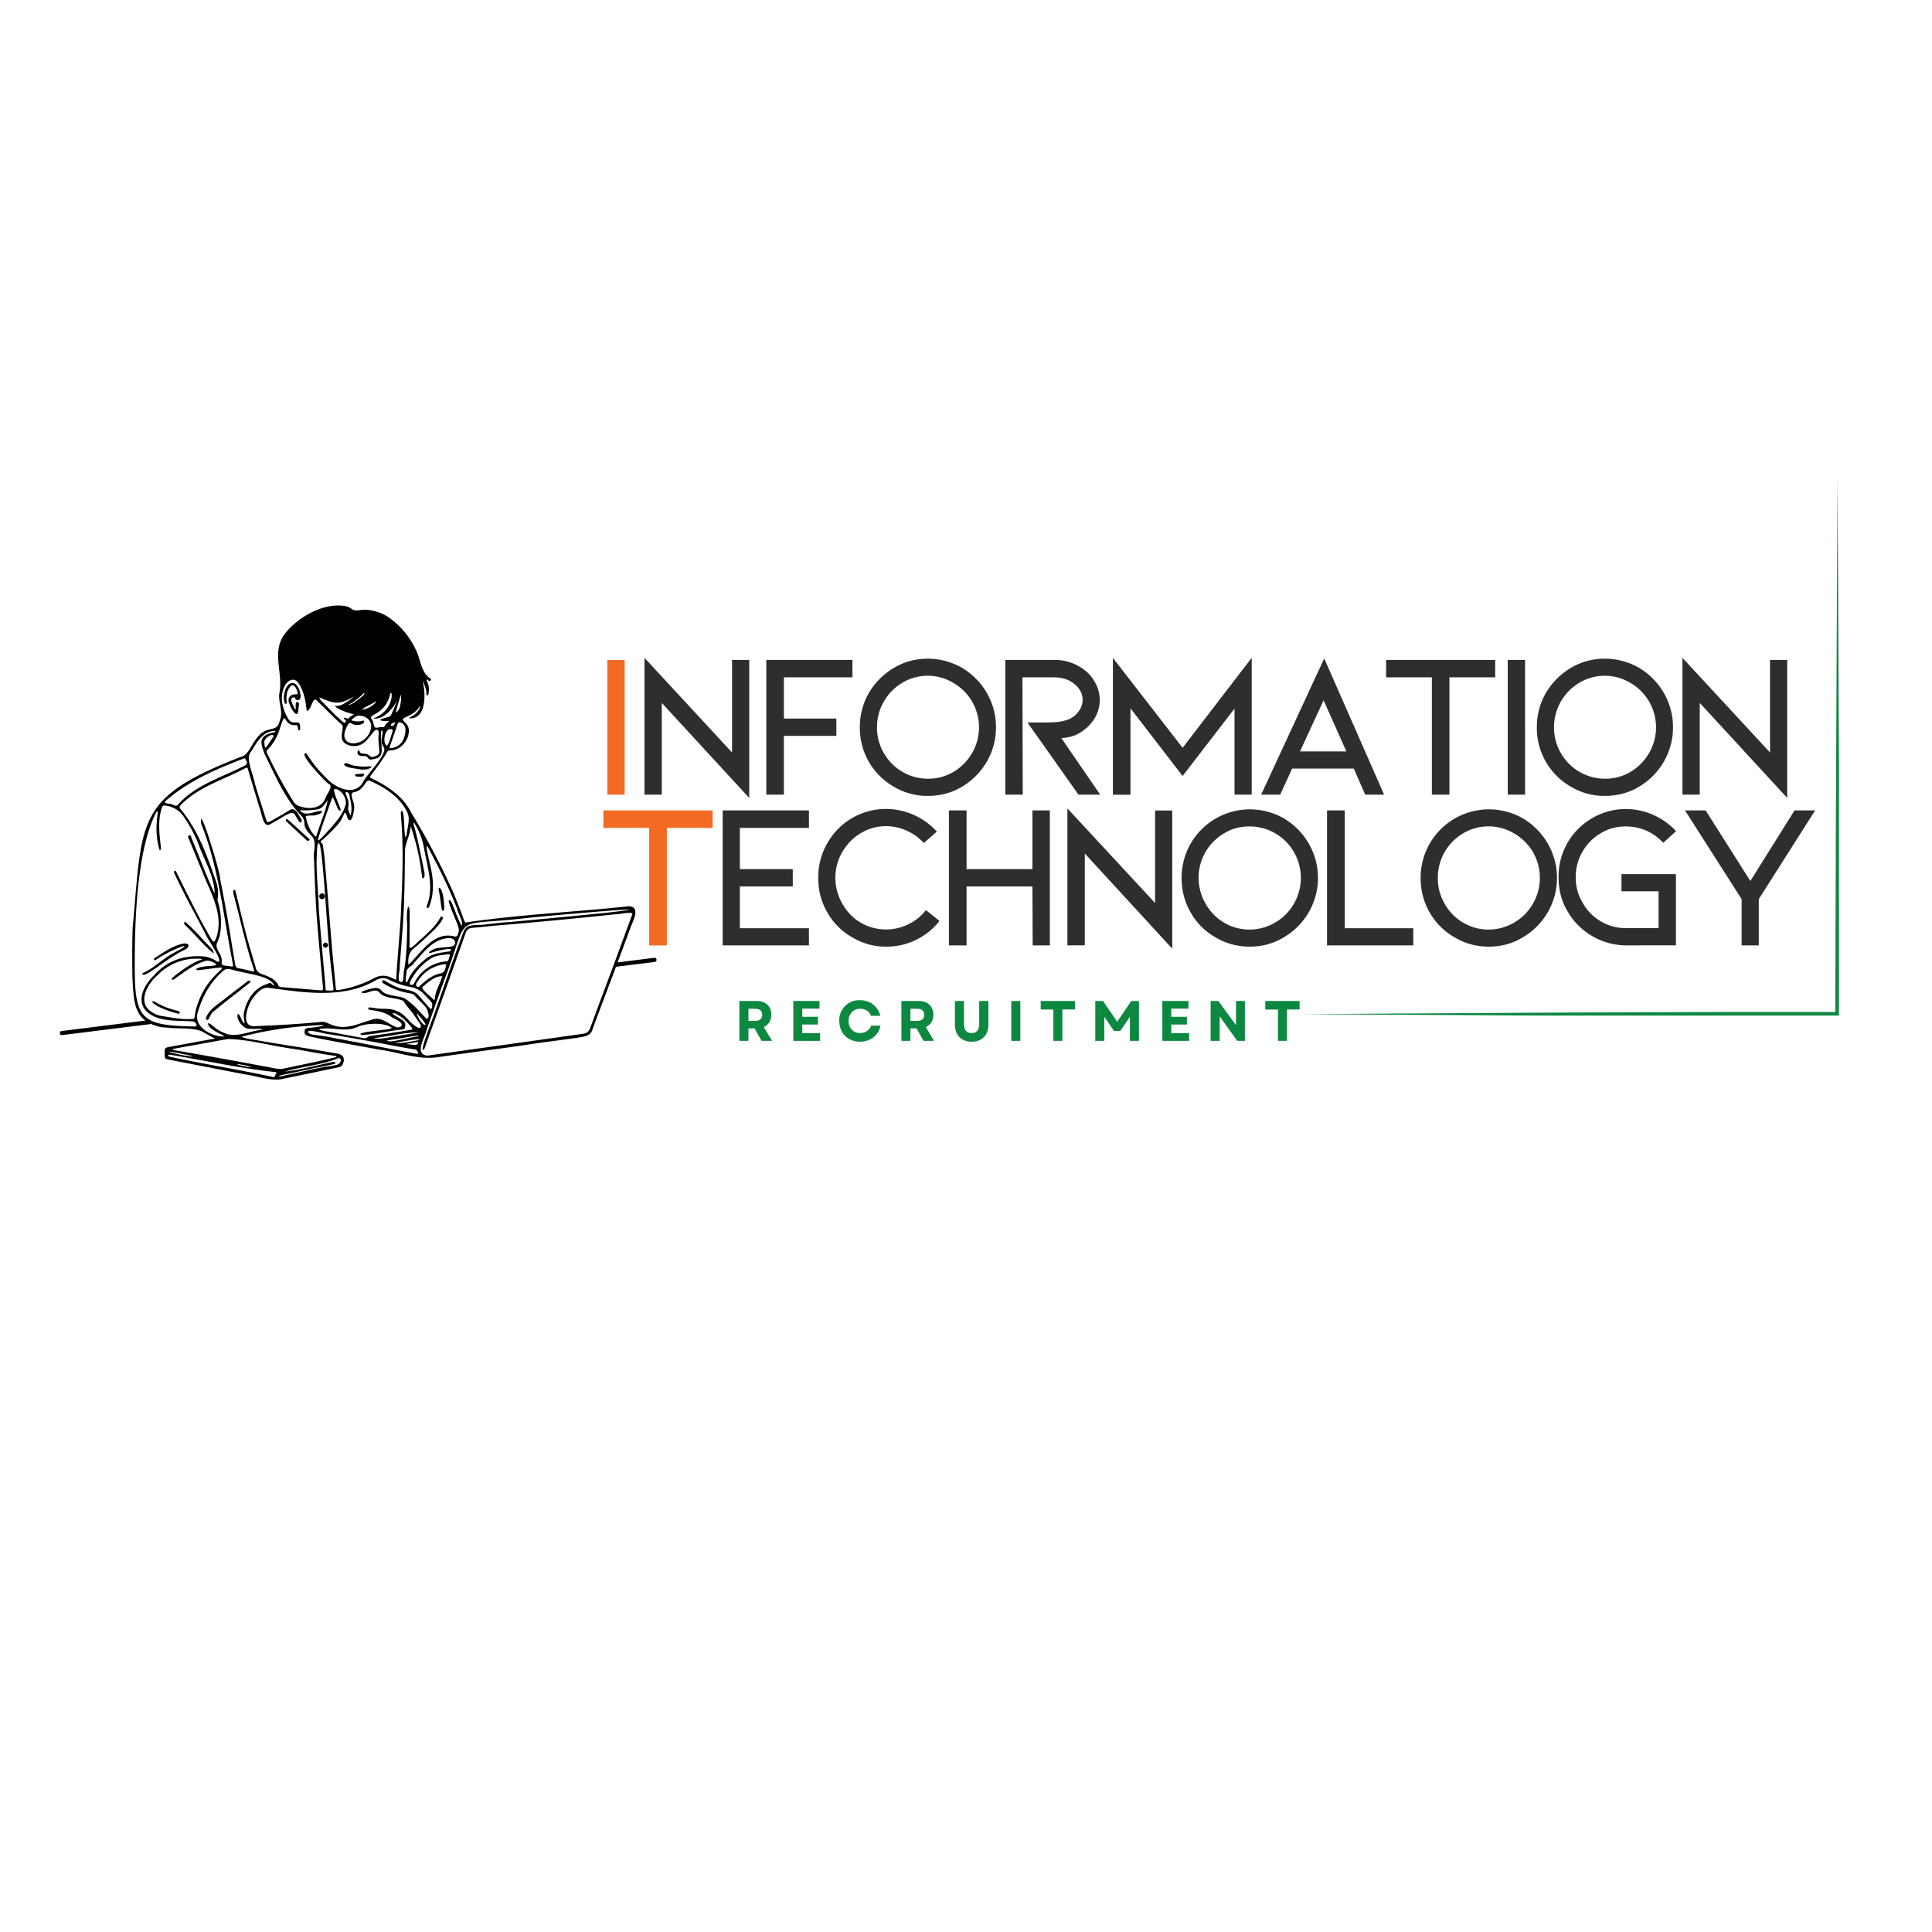 <svg xmlns="http://www.w3.org/2000/svg" viewBox="0 0 247.5 247.5" version="1.0"><defs><clipPath id="a"><path d="M7.67 77.04H85v61.38H7.67Zm0 0"/></clipPath><clipPath id="b"><path d="M166.82 61.34h68.76v68.76h-68.76Zm0 0"/></clipPath></defs><path d="m36.75 105.29 2.58 2.4c.17.1.22 0 .34-.17-.97-.84-1.87-1.73-2.84-2.57-.25-.1-.26.23-.08.34ZM19.98 124.02c1.17-.84 2.33-1.7 3.64-2.33.57-.23.83-.83-.01-.83-1.4.23-2.6 1.1-3.75 1.85-.19.06-.19.35.03.3a16.12 16.12 0 0 1 3.54-1.8c.9-.13-1.5.99-1.72 1.18-1.15.72-2.13 1.7-3.39 2.25-.05.02-.08.1-.11.14.33.36 1.38-.57 1.77-.76ZM27.36 122.14c.06-.3-.23-.56-.4-.78-1.1-1.09-2.08-2.32-3.28-3.3-.2.26-.02.37.14.55 1.2 1.14 2.27 2.5 3.54 3.53ZM44.18 98.07c.4.31 1.17.35 1.65.44l.1.02a2.92 2.92 0 0 0 1.23-.02c.52-.2.67-.4-.06-.32h-.01c-.29.02-.57.02-.85 0h-.03c-.34-.05-.68-.07-1.02-.14-.26-.06-.75-.36-1-.25-.17.07-.13.17-.01.27ZM46.5 99.13h-.21c-.27.01-.53.04-.8.08-.02 0 .03.16.03.17.07.11.21.1.32.1.25.02.63.1.77-.17.02-.03.07-.15.06-.17-.01-.03-.15-.02-.17-.02ZM56.92 116.46c.01-.15 0-.3-.03-.44 0-.43-.13-2.2-.65-2.3a.86.86 0 0 0-.06.27c.21.8.27 1.65.4 2.47.1.33.22.26.34 0ZM19.45 128.29c.41.7 2.58 1.38 3.4 1.58.41-.1.08-.36-.17-.4a9.53 9.53 0 0 1-2.9-1.17c-.08-.05-.22-.01-.33-.01ZM32.12 125.63c-.17.02-.35-.03-.47.12l-3.35 2.59c-.78.57-1.59 1.15-1.94 2.12.33.7.58-.63.92-.81 1.52-1.3 3.14-2.48 4.69-3.74.07-.06.1-.18.15-.28ZM38.51 89.12c-.35-2.46-2.06-1.9-2.15.24.01.21.04.42.08.63.15.25.26.28.29-.05-.08-.66-.03-1.37.4-1.92.4-.6.83.1.95.53.12.39.12.39-.3.4-.64.02-.98.54-.74 1.12.08.35.96 2.14 1.17 1.05-.02-.33.1-.68.1-1-.46-.6-.47.29-.41.64 0 .11-.1.13-.16.04-.09-.42-.87-1.37-.1-1.46l.06-.01h.05c.1 0-.04.2.27.33.35.16.52-.22.5-.54ZM41.21 115.18a.36.36 0 0 0 .41-.33.34.34 0 0 0-.08-.27.36.36 0 0 0-.26-.13c-.1 0-.2.03-.27.1a.35.35 0 0 0-.11.27c0 .09.02.17.08.24.06.07.14.11.23.12ZM41.38 121.12c.01.08.05.15.12.2.07.06.14.08.23.07a.3.3 0 0 0 .2-.1.3.3 0 0 0 .09-.23.3.3 0 0 0-.1-.21.3.3 0 0 0-.22-.1c-.1.02-.17.05-.23.13a.33.33 0 0 0-.09.24Zm0 0"/><g clip-path="url(#a)"><path d="M84.11 122.93a.27.27 0 0 0-.1-.17.27.27 0 0 0-.19-.06l-4.7.59 1.61-4.34c.3-.86 1.44-2.82-.2-2.85-6.85.73-13.76 1.05-20.58 2.03-.36.07-.35.1-.5-.26-.43-1.12-.84-2.24-1.3-3.35a89.36 89.36 0 0 0-5.46-10.4c-1.05-2.13-3.03-3.41-5.11-4.42-.2-.11-.23-.15-.09-.34.74-1 1.51-1.98 2.13-3.06a.4.4 0 0 1 .3-.16 2.4 2.4 0 0 0 1.92-1c.33-.43.51-.91.54-1.45.01-.27-.05-.52-.18-.76-.16-.26-.43-.43-.58-.7-.06-.12.02-.17.27-.32.72-.3 1.4-.66 1.82-1.36a.62.62 0 0 1 .09-.09c0 .05.02.1 0 .14-.23.72-.84 1.07-1.47 1.4 2.32.3 2.25-3.23 1.79-4.85.27.55.5 1.22.5 1.6v.13c-.02.08.01.16.09.2.18-.01.2-.23.2-.38.09-.52 0-1-.23-1.48a.68.68 0 0 1-.04-.17c.06 0 .11.02.16.06.11.1.25.2.37.05.15-.18-.16-.3-.28-.41-.96-.84-1.03-2.25-1.55-3.36a10.54 10.54 0 0 0-3.6-4.34 5.95 5.95 0 0 0-2.91-.94c-.46-.03-1.03.16-1.46.05-.29-.07-.55-.38-.88-.46-2.8-.66-6.2 1.26-7.91 3.38-1.85 2.28-.36 4.92-.75 7.51-.31 1.25.54 2.53.01 3.7-.37 1.82-1.65.33-3.1 2.48-.52.66-.81 1.58-1.52 2.05-13.9 5.34-12.93 8.05-14.22 21.96-.07 1.83-.07 3.67-.05 5.5 0 1.15.07 2.3.2 3.45.08.61.26 1.26.28 1.34v.01c.2.38.32.76.6 1.1.17.21.37.4.6.56L7.9 132.08c-.16.02-.24.1-.23.27.01.17.1.25.26.25h.03l11.41-1.42a4.98 4.98 0 0 0 .65.24c.38.13.77.2 1.18.2 1.52.22 3.16-.03 4.6.47l1.37.77c.42.2.51.18 0 .25l-5.29.97c-.8.15-.8.16-.78.99 0 .54.04.58.56.68l9.64 1.87c1.51.2 3.05.8 4.58.66 2.48-.5 4.96-1.03 7.44-1.54a.75.75 0 0 0 .64-.54c.24-.64-.02-1.1-.7-1.22a359.4 359.4 0 0 0-4.01-.68c-1.9-.3-3.78-.6-5.67-.92-.33-.08-3-.43-2.51-.6a46.38 46.38 0 0 1 8.37-1.36c2.77-.24 2.64 0 0 .28-.2.02-.36.07-.4.28-.02.23-.08.48.18.62.17.09.36.15.55.2 2.94.62 5.9 1.12 8.85 1.67 2.57.34 5.11 1.4 7.72.92 4.27-.61 8.57-1.15 12.84-1.8l4.68-.63c.81-.15 1.78-.15 2.05-1.1.4-1.13.84-2.25 1.25-3.37l.02-.05.37-.96 1.36-3.63 4.96-.62c.08-.01.14-.04.18-.1a.24.24 0 0 0 .05-.2Zm-30.06-10.72c.02.15 0 .34.22.29.3-.42-.03-1.13-.07-1.62-.41-1.77-.7-3.6-1.23-5.33-.02-.17.03-.22.14-.05.59.96 1 2 1.2 3.1.4 2.38 1.28 4.83.46 7.2-.11.22-.2.7.16.46.64-1.5.64-3.19.32-4.78-.03-.32-.9-3.6-.45-3 1.39 2.61 2.73 5.25 3.78 8 .1.53.81 1.7.57 2.11-.57-.92-.86-2.08-1.34-3.07-1.08-1.2.9 2.93.9 3.23.14.38.04.75-.12 1.1a.32.32 0 0 1-.3.13c-2.73-.75-4.28 2.04-5.97 3.62-.07-.94.05-1.66.86-2.24.9-.76 1.76-1.58 2.6-2.4.2-.26 1.25-1.29.86-1.55-.1-.03-.21.07-.25.16-.6 1.1-1.55 1.9-2.45 2.74-.3.19-1.56 1.67-1.48.9l.02-3.63c-.03-.5.11-1.04-.18-1.48-.34.98-.07 2.1-.15 3.13-.03 1.7-.08 3.38-.38 5.05-.12.3.02 1.6-.37 1.52-.65-.03-.13-1.46-.2-1.92.17-2.44.4-4.87.52-7.31.12-2.56.13-5.12.16-7.68.1-1.05.7-2 .72-3.07a29.46 29.46 0 0 1 1.45 6.4Zm1.19 9.86c.25-.15 3.26-.91 2.4-.2-1.16.17-2.39.27-3.28 1.11-.9.75-1.7 1.59-2.14 2.7-.45.68-.15-1-.13-1.24.06-.53.75-.66 1-1.14 1.2-1.34 2.47-3.1 4.47-3.12.54-.02 1.05.48.54.98-.65.25-1.46.15-2.14.32-.29 0-1.57.7-.72.59Zm1.14 2.64c-.96.2-1.71.8-2.43 1.43-.16.14-.32.44-.56.22-.2-.2-.02-.43.1-.62a4.8 4.8 0 0 1 3.3-2.2c.2-.04.47-.04.33.25-.1.44-.19.83-.74.92Zm.28.35c-.29 1-.9 1.87-.96 2.9 0 .16-.1.15-.2.07-.26-.36-1.53-1.21-1.38-1.6.72-.59 1.56-1.41 2.54-1.37Zm.47-1.9a5.02 5.02 0 0 0-4.03 2.7c-.13.46-.76.41-.56-.09a7.39 7.39 0 0 1 2.51-2.88c.67-.52 1.5-.5 2.25-.64.37-.01.37-.01.27.32-.1.26-.07.59-.44.6Zm-9.66-23.09c1.94.84 3.83 2.1 4.74 4.07.37.88-.05 1.88-.11 2.8-.45 1.38-.14-3.11-.64-3.06-.19.15-.08.51-.09.73.38 4.26.15 8.53-.03 12.79-.16 2.6-.42 5.19-.57 7.8-.02.34-.02.34-.32.2-.82-.46-1.64-.57-2.5-.1a14.91 14.91 0 0 1-4.5 1.52c-.36.06-.41.03-.44-.32-.14-1.57-.31-3.13-.45-4.7l-.39-4.75c-.12-1.57-.25-3.16-.39-4.73l-.19-2.22a25.3 25.3 0 0 0-.13-1.1l-.07-.55a.64.64 0 0 0-.14-.41c-.07-.06-.16-.11-.15-.22.02-.13.23-.23.33-.32.52-.5 1.05-1 1.53-1.52.25-.25.47-.53.67-.82.17-.3.33-.6.46-.93.22-.43.35.48.47.65.5.72.73-.75.78-1.04.06-.34.05-.66-.04-.98-.07-.29-.4-1.02-.16-1.29a.21.21 0 0 1 .15-.07c1.5-.24 1.47-1.86 2.18-1.43Zm-6.4 3.82c-.87.05-2 .79-2.64-.1.73.05 1.46.01 2.2-.1.67-.1.96-.69 1.35-1.17-.3 1.55-1 3.07-1.46 4.6 0 .03-.12.06-.13.04a4.8 4.8 0 0 1-1.18-2.4c-.3-.44 1.04-.2 1.29-.35.25-.1.76-.16.75-.51a.88.88 0 0 0-.17 0Zm2.56-.27c-.3-.76-.64-1.5-.84-2.3-.15-.72 1.62.2 1.51 1.65-.27 1.21-1.16 2.18-1.93 3.12-.22.16-1.74 2.04-1.63 1.43.53-1.83 1.22-3.6 1.84-5.4.35.49.49 1.1.78 1.62.2.17.3.15.27-.12Zm.67-1.89c-.1-.25.02-.3.24-.23.1.07.17.15.2.27.17.92.47 1.84.14 2.72-.09-.34-.3-.67-.29-1.02.18-.63-.04-1.18-.3-1.74Zm-3.7 7.62c-.02-.43.02-.87.13-1.29.06-.16.18.03.22.14l.02.04c.14.43.32 2.14.34 2.41.4 4.12.58 8.26 1 12.39.12 1.18.28 2.37.4 3.55.1.37-.24.3-.49.3-.61 0-.5 0-.53-.53-.29-3.34-.6-6.58-.85-9.92-.05-2.35-.38-4.77-.25-7.09Zm8.96-13.81c-.55-.38-.33-1.82.26-2.11.35-.07.57-.05.44.37-.23.58-.3 1.26-.7 1.74Zm.59-2.82c.15-.1.31-.16.5-.19-.09.17-.22.45-.37.48-.35-.06-.18-.19-.13-.3Zm1.74.43c.15.48-.03 1.13-.23 1.59-.3.66-.83 1-1.53 1.1-.21.02-.26-.04-.18-.25.33-.9.63-1.82.95-2.73.07-.3.19-.37.33-.33.34.08.56.29.66.61ZM51.33 89c.12.51 0 1.02-.1 1.55v.02a1.3 1.3 0 0 1-.42.65l-.1.04c.16-.76.43-1.5.62-2.26Zm-1.38.08c.23-1.36.91 1.83-2.16 2.98.57.04 1.07-.11 1.52-.46.69-.5 1.21-1.15 1.56-1.92a16.78 16.78 0 0 1-.84 2.05c-.1.05-.22.1-.33.13-.76.23-1.28.31-.77.47.1.02.18.04.28.04a3.3 3.3 0 0 0 .68-.02 2.88 2.88 0 0 0-.7.8h-.5c-.17.05-.51.12-.65.04-.2-.22-.18-.75-.39-1.02-.66-.75 1.54-.41 2.3-3.1Zm-3.6 3.28c-.46.1-.9.06-1.35-.09.34-.37.69-.6 1.01-.6l.15.02c.05.02.1.02.14.02.74.12 1.34.7 1.24 1.5-.45 2.76-4.89 2.76-2.93-.43l.06-.1a.2.2 0 0 1 .15-.07c.27 0 .64.55 1.64.1.28-.14.27-.54-.11-.35Zm1.67-2.43c.07-.03.12-.12.17 0-.45.5-1 .83-1.66.97-.45-.02 1.27-.78 1.49-.97Zm-1.5-1.08c.82-.3-1.5 1.6-1.88 1.44a7.35 7.35 0 0 0 1.89-1.44Zm-5.57.5c1.9.84 2.57.95 4.4-.13-.34.32-.72.6-1.13.82l-.08.06-.07.03c-.33.22-.7.32-1.1.3-.25-.02.34.4.96.63h.01c.46.2.94.35 1.42.45-.3.16-.56.35-.79.59-.4-.26-.78-.17-.25.21l.02.05a2.2 2.2 0 0 0-.16.25c-.33-.12-.89-.76-1.07-.86l-1.97-2c-.09-.12-.24-.24-.2-.4Zm-5.16 4.17c1-3.02.28-.55 2.06-.62.38-.05.27.34.36.57.11.13.22.16.23-.05.12-1.75-.94-.1-1.59-1.47-.7-1.24-1.07-2.76-.37-4.08.3-.66 1.15-1.14 1.68-.46.77 1.03 1 2.43 1.13 3.65.66 0 .71-2.1 1.4-1.21 1.02.97 2 2 3.04 2.94.14.11.2.25.17.43-.02.72-.63 1.97 1.1 2.33 1.66.21 2.12-1.01 3.04-2 .71-.35.38.8.45 1.17-.02.42.08.93.1 1.38.03.4-.05.57-.38.71-.3.13-.61.3-.94-.05-.14-.15-.44-.2-.67-.22-.54 0-.39-.16-.67-.47-.23.3-.18.67.22.74.36.11.81-.08 1.02.32.12.18.27.2.47.16 1.12-.18 1.34-.48 1.24-1.62 0-.19-.24-2.66.14-1.97-.04.67-.37 1.46.15 2.02.52.9-2.2 3.5-2.63 4.41-1.06 2.02-3.65.8-4.8-.53a15.49 15.49 0 0 1-2.3-2.8c-.09-.14-.2-.4-.4-.26-.45.33 2.65 3.65 3.13 3.93.56.32-.38 1.32-.5 1.83-.6 1.4-2.22 1.39-3.45.93-.27-.12-.49-.31-.64-.57a55.1 55.1 0 0 1-3.36-6.17c-.06-.08-.08-.17-.06-.27.02-.1.07-.18.16-.23a6.26 6.26 0 0 0 1.47-2.47Zm-1.69 2.2c-.26.23-.19-.49-.24-.63-.08-.42 1-1.28 1.21-.78-.32.47-.63.95-.97 1.4Zm-2.33 2.86 1.44 4.8c.3.56.46 2.82 1.4 2.2.56-.28 1.09-.61 1.62-.93.13-.08.26-.16.4-.22.65-.33.91-.48 1.22.05.3.52.5.92.67.89.11-.03.17-.14.1-.4-.4-.53-.76-1.76-1.61-1.13-.7.44-1.42.83-2.13 1.24-.63.36-.65.36-.86-.31-.46-1.45-.93-2.9-1.36-4.36-.15-.96-1.13-3.13-.66-3.88.8-1.2 1.6-2.96 3.28-2.88-.06.22-.26.16-.43.22-1.78.45-1.48 1.36-.93 2.78 1.37 2.75 2.6 5.75 4.77 7.95.73 1.06-.32.94 1.32 2.58.62.82.06 1.99.22 2.95.07 2.23.17 4.46.3 6.69.24 3.22.55 6.43.84 9.64.03.4.01.43-.4.4l-4.94-.41a.36.36 0 0 1-.37-.25 2.25 2.25 0 0 0-1.12-1c-.63-.4-1.64-.38-1.78-1.25-.4-1.38-.83-2.76-1.2-4.15-.49-1.89-.95-3.8-1.4-5.7-.34-.35-.3.27-.24.47.87 3.2 1.54 6.47 2.6 9.62.08.28.05.3-.24.23-.55-.13-1.1-.28-1.67-.37-.33-.05-.43-.22-.48-.51l-.44-2.6a201.4 201.4 0 0 0-1.49-8.35c.16-.37-2.8-10.17-2.43-7.07 2.05 5.08 2.69 10.57 3.68 15.92l.39 2.12c.05.26-.05.29-.25.25-.35-.12-.87-.04-1.13-.23-.14-.13 0-.5-.07-.75-.1-.73-.9-1.33-.57-2.08.25-.54.4-1.1.45-1.7a9.13 9.13 0 0 0-.42-3.76 4.5 4.5 0 0 0-.22-2.5c-1.1-3.2-2.3-6.5-4.48-9.12-.2-.25-.17-.35.02-.56 2.26-2.32 5.49-3.22 8.29-4.72.25-.12.25.01.31.19Zm-9.5 26.89c1.31-.92 2.57-1.96 4.15-2.39.37-.07.89.16 1.21.4.38.31-1.3.25-1.51.35-.25-.02-1.5.34-.75.46 6.04-.7 1.6-.72-.07 4.4-.18.5-.3 1-.35 1.52-.05.28-.14.37-.4.33-1.28.09-2.7-.22-4.05-.42-.4-.1-.77-.27-1.1-.5-1.85-1.2-.54-3.55.75-4.66a6.89 6.89 0 0 1 5.3-2.14c.14-.01.62.03.33.13-.93.3-1.74.84-2.53 1.4-.23.18-1.93 1.36-.98 1.12Zm-1.04-22.88c2.8-2.45 6.23-3.97 9.68-5.3.17-.05.43-.18.48-.12.22.33.43.72-.1.94-2.88 1.47-6.2 2.44-8.43 4.9-.19.23-.34.27-.62.12-.24-.23-1.48-.11-1.01-.54Zm3.82 28.91c-2.33-.04-3.98-.15-5.13-.53a4.16 4.16 0 0 1-.71-.31c-1.68-.93-1.96-2.89-1.95-7.06.01-5.57.24-14.6 2.73-19.5.15-.25.23-.23.22.08-.25 1.56-.24 3.33.27 4.8.05-.1.15-.2.14-.31-.18-1.73-.45-3.5.12-5.2.06-.2.12-.3.4-.27a3.22 3.22 0 0 1 2.43 1.47c.71 1.03 1.3 2.13 1.78 3.28.75 2.14 2.1 4.22 2.15 6.52-1.1-2.28-1.94-4.72-2.95-7.06-.06-.15-.05-.48-.32-.38-.27.1-.08.34-.01.5l2.24 5.46c1 2.23 2.06 4.62 1.27 7.09-.25.64-.35.76-.73.1-1.62-2.78-3.02-5.67-4.45-8.55-.04-.05-.14-.07-.2-.1-.03.08-.1.19-.06.25 1.25 2.7 2.71 5.31 4.08 7.96.11.43 2.52 3.75 1.46 3.45-.48-.33-1-.54-1.57-.65-2.59-.25-4.84.47-6.58 2.46-1.72 1.69-2.39 4.08.04 5.2 1.54.7 3.26.52 4.9.65.3-.04.8.46.43.65Zm-3.2 3.22c.95.2 1.91.35 2.85.58-.15.17-3.72-.59-2.84-.58Zm13.51 2.83c-.15.17-.09.51-.4.42-4.4-.96-8.87-1.66-13.27-2.61-.07-.02-.12-.12-.18-.18l.17-.08c1.96.32 3.83.68 5.77 1.03 2.5.47 5.01.89 7.55 1.18.16.02.52-.03.36.24Zm-4.97-1.17c.12-.06.15-.04.32-.04.45.11 1.04.17 1.53.35-.6.02-1.25-.18-1.85-.3Zm12.95-.83c.06-.03.26.06.3.13.08.53-.34.73-.79.8-.48.09-.95.13-1.42.22-1.54.3-3.05.66-4.57.99l-.53.11c-.17.06-.33.1-.51.1-.17 0-.09-.06.02-.1.24-.08.49-.14.74-.18.7-.15 1.42-.29 2.12-.45 1.27-.29 2.55-.53 3.82-.8.1-.01.19-.04.28-.06.05 0 .1-.03.13-.05.07-.07.04-.15-.04-.2a.63.63 0 0 0-.37.01c-1.53.32-3.04.71-4.57 1-.5.08-.99.16-1.48.21 2.25-.68 4.7-.81 6.87-1.73Zm-5.73-1.18c1.8.28 3.57.68 5.37.89.06.01.1.03.15.06-.04.04-.08.1-.13.12-2.19.53-4.4.97-6.6 1.44-.79.19-1.62-.15-2.47-.26-2.48-.46-4.95-.92-7.43-1.36-1.37-.25-2.74-.48-4.1-.71-.12-.02-.44-.09-.23-.18l7.04-1.27c2.81.07 5.6.91 8.4 1.27Zm-4.1-2.46c-1.4.17-2.83.86-4.22.61a5.14 5.14 0 0 1-2.2-1.25 1.45 1.45 0 0 0-.44-.2c-.1.6 1.39 1.33 1.89 1.52.16.09.2.19-.02.2-1.5-.06-3.73-1.27-3.2-3.07.6-2.02 1.57-3.84 3.18-5.27.3-.3.65-.4 1.06-.27 1.04.28 2.1.48 3.15.72.88.24 2.02.48 2.45 1.37-.58-.22-.26-.54-.95-.21-1.67.49-2.72 2.17-2.98 3.82-.06.4.1.84.1 1.25-.43-.3-.41-.95-.84-1.27-.33.7.64 1.92 1.4 1.93.24.06 2.14-.07 1.61.12Zm7.5-.11c1.63-.27 3.34.52 4.9-.3 1.01-.42 3.2-.53 4.13.07.2.07.15.15-.03.21-.31.15-4.86.48-3.64.8 1.57-.07 3.3-.48 4.94-.67.22-.03.5.03.56-.27.08-.3.1-.6-.15-.82-.2-.27-2.23-1.22-1.08-.99.4.2.76.44 1.1.72.17.2 1.4 1.33 1.02 1.35-1.74.3-3.48.57-5.22.8-.47.02-.54.43-1.03.28l-3.18-.59c-.3-.1-2.97-.4-2.32-.6Zm11.09.72h-.03l-2.72.46c-.95.15-1.6.04-1.34 0l2.2-.33c1.15-.23 2.3-.37 3.48-.43-.53.12-1.06.22-1.6.3Zm1.32.26c-.51.07-1.03.21-1.55.3h-.03c-.13.03-.9.21-1.5.3-.67.09-.86-.09-.73-.1.13 0 .4-.07.99-.15h.02c.56-.05 3.98-.76 2.8-.35Zm-.18 2.19-2.35-.44-2.34-.45-2.35-.46-2.34-.45-1.12-.2c-.37-.08-.74-.16-1.11-.21l-.68-.1-.93-.13c-.3-.06-.6-.23-.54-.37.05-.13.17-.16.98-.01.65.1 1.3.33 1.93.37 2.8.47 5.62.96 8.42 1.52.83.15 1.68.3 2.5.43.23.31.52.6-.07.5Zm-.86-1.3 1.1-.18c.11 0 .1.1 0 .25-.08.15-.47.11-.74.09-.26-.04-.49-.07-.64-.07-.16-.01.28-.09.28-.09Zm1.12-.4c-.97.18-1.92.39-2.93.35.17-.06 4.16-.82 2.93-.34Zm.32-1.62a.22.22 0 0 1-.18.03c-.16-.06-.3-.13-.43-.23-.49-.33-.86-.8-1.28-1.2a3.58 3.58 0 0 0-.97-.69 4.23 4.23 0 0 0-.9-.27c-.44-.09-1.02-.01-1.93-.13a5.37 5.37 0 0 0-.73-.1c-.24 0-.33.08-.1.3.96.13 1.93.26 2.74.84.33.3 1.62.68 1.39 1.2-.08.2-.5.27-.76.14-.96-.39-1.84-1.32-2.94-.94-1.6.45-3.22 1.32-4.9.8-.6-.15-1.13-.6-1.78-.48-2.75.27-5.52.42-8.28.53-2.16.25-1.02-2.85-.25-3.75.54-.65 1.1-1.32 2.06-1.13 4.53.6 9.43 1.4 13.58-1 .56-.3 1.12-.38 1.69-.06.9.46 1.83.78 2.83.94.59.12 1.1.4 1.54.81.2.2.4.4.59.62.17.2.46.42.54.67.03.13.03.26 0 .4 0 .09-.04.31-.17.3-.07 0-.14-.12-.19-.17l-.28-.32c-.35-.4-.7-.79-1.04-1.2-.7-.84-1.9-.7-2.83-1.11-.45-.17-.87-.44-1.3-.66-.18-.09-.42-.34-.56-.12-.12.22.2.34.36.44a9 9 0 0 0 3.22 1.15c.21.03.4.12.56.26.27.37.64.67.95 1 .23.22.43.46.6.73.1.19.16.38.2.59.06.18.05.36-.01.54-.04.07-.11.15-.2.13-.06-.02-.1-.1-.16-.14-.84-.87-1.66-1.84-2.7-2.5-.83-.33-2.24-.28-2.85-.88a.95.95 0 0 0-1.04-.4c-.27.02-2.36.53-1.3.64.66-.02 1.52-.7 2.02-.05.69.74 1.9.6 2.82.96.2.03.33.14.38.33.35.54.83 1 1.19 1.53l.02.04.8 1.15c.08.12.13.36-.02.46Zm.7-.44c-.13.29-.5-.24-.58-.33-.23-.3-.4-.6-.53-.95-.02-.05-.02-.1.05-.07.03 0 .03.02.04.05l.15.18.31.36c.22.24.4.49.55.76Zm24.2-7.88-.2.54c-.97 2.6-1.95 5.2-2.9 7.8-.17.45-.42.7-.92.76l-5.3.75-14.65 2.05c-1.73-.17-.32-2.32-.1-3.28.74-2.12 1.48-4.23 2.24-6.34 3.42-8.82.66-6.9 10.12-7.95 1.7-.24 20.74-1.89 10.7-.73-4.19.42-8.37.82-12.56 1.2-.85.02-1.83.2-2.72.26-1 .26-2.6-.24-3.04.95-1.27 3.34-2.4 6.73-3.6 10.1-.11.48-2.37 6.02-1.42 4.92 1.78-4.92 3.52-9.85 5.26-14.78.14-.43.39-.68.87-.72.9-.07 1.8-.17 2.7-.26 5.2-.43 10.39-.92 15.57-1.47.36.06 2.55-.5 2.21.06l-2.26 6.14Zm0 0"/></g><g clip-path="url(#b)"><path fill="#0c8841" d="M166.72 129.92s13.69-.1 28.85-.18c4.09-.03 8.29-.04 12.36-.06l13.73-.04h13.45l.05-16.2c0-3.41.02-7.14.04-11 .08-19.12.2-41.2.2-41.2s.12 22.08.2 41.2l.04 11 .04 16.48c0 .15-.13.28-.28.28h-13.74l-13.73-.05c-4.07-.02-8.27-.03-12.36-.06l-28.85-.17Zm0 0" fill-rule="evenodd"/></g><path d="M77.8 84.54v17.26h2.22V84.54Zm0 0" fill="#f26a23"/><path d="M84.78 101.8V90.05l11.2 12.17V84.54h-2.2V96.4L82.56 84.27v17.53ZM98.17 84.54v17.26h2.25v-7.53h6.72v-2.22h-6.72v-5.28h8.78v-2.23ZM126.43 97.55a8.7 8.7 0 0 0 1.16-4.39c0-1.56-.4-3.03-1.16-4.37a9.03 9.03 0 0 0-3.19-3.24 8.87 8.87 0 0 0-4.37-1.17c-1.6 0-3.05.4-4.38 1.19a9.16 9.16 0 0 0-3.18 3.19 8.76 8.76 0 0 0-1.16 4.4 8.65 8.65 0 0 0 4.34 7.61 8.33 8.33 0 0 0 4.38 1.19c1.56 0 3.03-.38 4.34-1.16a8.92 8.92 0 0 0 3.22-3.25Zm-1.9-7.68a6.59 6.59 0 0 1 0 6.6c-.6 1-1.36 1.8-2.36 2.4-1.02.6-2.11.89-3.3.89a6.5 6.5 0 0 1-5.64-3.28 6.37 6.37 0 0 1-.88-3.32c0-1.17.29-2.28.88-3.3.58-1 1.37-1.8 2.37-2.4a6.35 6.35 0 0 1 6.54.03c1 .58 1.8 1.38 2.39 2.38ZM140.94 101.8l-4.98-7.26c.53 0 1.14-.11 1.83-.38.9-.42 1.62-1 2.15-1.72a4.53 4.53 0 0 0 .5-4.72c-.3-.6-.68-1.17-1.21-1.64a6.19 6.19 0 0 0-4.25-1.54h-6.2v17.26h2.24l-.04-15.03h4c.75 0 1.39.13 1.96.4.57.29.99.66 1.3 1.09.3.42.45.9.45 1.37 0 .5-.15.99-.48 1.45-.31.49-.77.83-1.3 1.07-.26.1-.65.22-1.14.3-.47.07-1.03.1-1.67.1h-2.48l6.54 9.25ZM158.15 90.77v11.03h2.2V84.27L151.5 95.8l-8.93-11.52v17.53h2.25V90.74l6.68 8.67ZM173.43 98.46l1.46 3.34h2.42l-7.67-17.45-8.08 17.45H164l1.53-3.34Zm-.95-2.2h-5.94l3.02-6.55ZM177.57 84.54v2.23h5.86v15.03h2.25V86.77h5.86v-2.23ZM193.15 84.54v17.26h2.22V84.54ZM213.16 97.55a8.7 8.7 0 0 0 1.16-4.39c0-1.56-.4-3.03-1.16-4.37a9.03 9.03 0 0 0-3.19-3.24 8.87 8.87 0 0 0-4.37-1.17c-1.6 0-3.05.4-4.38 1.19a9.16 9.16 0 0 0-3.18 3.19 8.76 8.76 0 0 0-1.16 4.4 8.65 8.65 0 0 0 4.34 7.61 8.33 8.33 0 0 0 4.38 1.19c1.56 0 3.03-.38 4.34-1.16a8.92 8.92 0 0 0 3.22-3.25Zm-1.9-7.68a6.59 6.59 0 0 1 0 6.6c-.6 1-1.36 1.8-2.36 2.4-1.02.6-2.11.89-3.3.89a6.5 6.5 0 0 1-5.64-3.28 6.37 6.37 0 0 1-.88-3.32c0-1.17.29-2.28.88-3.3.58-1 1.37-1.8 2.37-2.4a6.35 6.35 0 0 1 6.54.03c1 .58 1.8 1.38 2.39 2.38ZM217.75 101.8V90.05l11.2 12.17V84.54h-2.2V96.4l-11.22-12.13v17.53Zm0 0" fill="#2e2e2e"/><path d="M94.72 133.34h1.16v-1.6h.78l.9 1.6h1.35l-1.07-1.77c.61-.28.97-.82.97-1.57 0-1.1-.73-1.77-1.9-1.77h-2.19Zm1.16-2.56v-1.55h.87c.56 0 .9.27.9.77s-.34.78-.9.78ZM101.63 133.34h3.43v-.99h-2.28v-1.1h2v-.99h-2v-1.05h2.2v-.98h-3.35ZM110.16 133.45c1.35 0 2.4-.83 2.64-2.06h-1.19c-.21.57-.76.95-1.42.95-.87 0-1.48-.64-1.48-1.55 0-.92.6-1.56 1.48-1.56.66 0 1.19.34 1.38.9h1.2c-.3-1.21-1.31-2-2.6-2a2.54 2.54 0 0 0-2.65 2.66c0 1.55 1.1 2.66 2.64 2.66ZM115.48 133.34h1.15v-1.6h.78l.9 1.6h1.35l-1.06-1.77c.61-.28.97-.82.97-1.57 0-1.1-.74-1.77-1.9-1.77h-2.2Zm1.15-2.56v-1.55h.88c.56 0 .89.27.89.77s-.33.78-.9.78ZM124.48 133.45c1.32 0 2.14-.85 2.14-2.2v-3.02h-1.18v2.92c0 .78-.32 1.19-.96 1.19-.66 0-.99-.4-.99-1.19v-2.92h-1.16v3.02c0 1.35.82 2.2 2.15 2.2ZM129.55 133.34h1.16v-5.11h-1.16ZM134.94 133.34h1.16v-4.02h1.62v-1.09h-4.4v1.1h1.62ZM140.31 133.34h1.16v-3.08l1.24 1.81h.8l1.24-1.8v3.07h1.16v-5.11h-.99l-1.8 2.66-1.82-2.66h-.99ZM148.9 133.34h3.44v-.99h-2.29v-1.1h2v-.99h-2v-1.05h2.2v-.98h-3.35ZM155.09 133.34h1.16v-3.13l2.25 3.13h.98v-5.11h-1.14v3.1l-2.27-3.1h-.98ZM163.71 133.34h1.16v-4.02h1.62v-1.09h-4.4v1.1h1.62Zm0 0" fill="#0c8841"/><path d="M77.3 103.82v2.24h5.86v15.05h2.27v-15.05h5.86v-2.24Zm0 0" fill="#f26a23"/><path d="M92.58 103.82v17.29h11.05v-2.2h-8.85v-5.35h6.78v-2.22h-6.78v-5.28h8.85v-2.24ZM120.35 117.98l-1.73-1.39c-.63.8-1.38 1.4-2.29 1.83a6.47 6.47 0 0 1-6.08-.23c-1-.58-1.77-1.41-2.35-2.44a6.59 6.59 0 0 1 0-6.6c.58-1 1.37-1.83 2.39-2.43a6.28 6.28 0 0 1 5.86-.3c.86.37 1.58.9 2.2 1.58l1.66-1.47a8.85 8.85 0 0 0-6.48-2.9 8.61 8.61 0 0 0-7.54 4.38 8.7 8.7 0 0 0-1.17 4.44c0 1.6.37 3.08 1.17 4.44a8.4 8.4 0 0 0 3.17 3.18 8.27 8.27 0 0 0 4.36 1.2 8.59 8.59 0 0 0 6.83-3.29ZM123.82 113.56h8.44l.03 7.55h2.2v-17.29h-2.23v7.52h-8.44v-7.52h-2.26v17.29h2.26ZM138.97 121.1v-11.76l11.2 12.19v-17.7h-2.2v11.85l-11.23-12.12v17.55ZM167.66 116.86a8.77 8.77 0 0 0 0-8.79 8.91 8.91 0 0 0-3.19-3.23 8.75 8.75 0 0 0-13.1 7.6c0 1.6.37 3.09 1.16 4.45a8.4 8.4 0 0 0 3.17 3.18c1.33.8 2.8 1.2 4.4 1.2 1.56 0 3.03-.38 4.34-1.18a8.87 8.87 0 0 0 3.22-3.23Zm-1.9-7.7a6.59 6.59 0 0 1 0 6.6 6.42 6.42 0 0 1-2.37 2.4 6.43 6.43 0 0 1-8.95-2.4 6.59 6.59 0 0 1 2.4-9.02c.97-.59 2.05-.87 3.26-.87a6.57 6.57 0 0 1 5.66 3.28ZM170 103.82v17.29h11.05v-2.2h-8.78v-15.09ZM198.28 116.86a8.77 8.77 0 0 0 0-8.79 8.91 8.91 0 0 0-3.19-3.23 8.75 8.75 0 0 0-13.1 7.6c0 1.6.37 3.09 1.16 4.45a8.4 8.4 0 0 0 3.18 3.18c1.32.8 2.8 1.2 4.39 1.2 1.56 0 3.03-.38 4.34-1.18a8.87 8.87 0 0 0 3.22-3.23Zm-1.9-7.7a6.59 6.59 0 0 1 0 6.6 6.42 6.42 0 0 1-2.37 2.4 6.43 6.43 0 0 1-8.95-2.4c-.58-1-.87-2.1-.87-3.31a6.59 6.59 0 0 1 3.26-5.7 6.35 6.35 0 0 1 6.53.03c1 .58 1.8 1.37 2.4 2.37Zm0 0" fill="#2e2e2e"/><path d="M214.7 121.1v-9.12h-6.98v2.2h4.75v4.72h-4.17a6.32 6.32 0 0 1-5.56-3.26 6.2 6.2 0 0 1-.88-3.27c0-1.17.27-2.23.85-3.23a6.3 6.3 0 0 1 2.36-2.4c.95-.59 2.04-.87 3.23-.87.9 0 1.78.19 2.64.55.81.37 1.53.89 2.13 1.55l1.64-1.49a8.81 8.81 0 0 0-6.41-2.84c-1.56 0-3 .4-4.33 1.17a8.6 8.6 0 0 0-4.31 7.56c0 1.6.36 3.03 1.14 4.36a8.74 8.74 0 0 0 7.5 4.38ZM218.5 103.82h-2.64l7.25 11.36v5.93h2.2v-5.93l7.22-11.36h-2.64l-5.66 9.04Zm0 0" fill="#2e2e2e"/></svg>